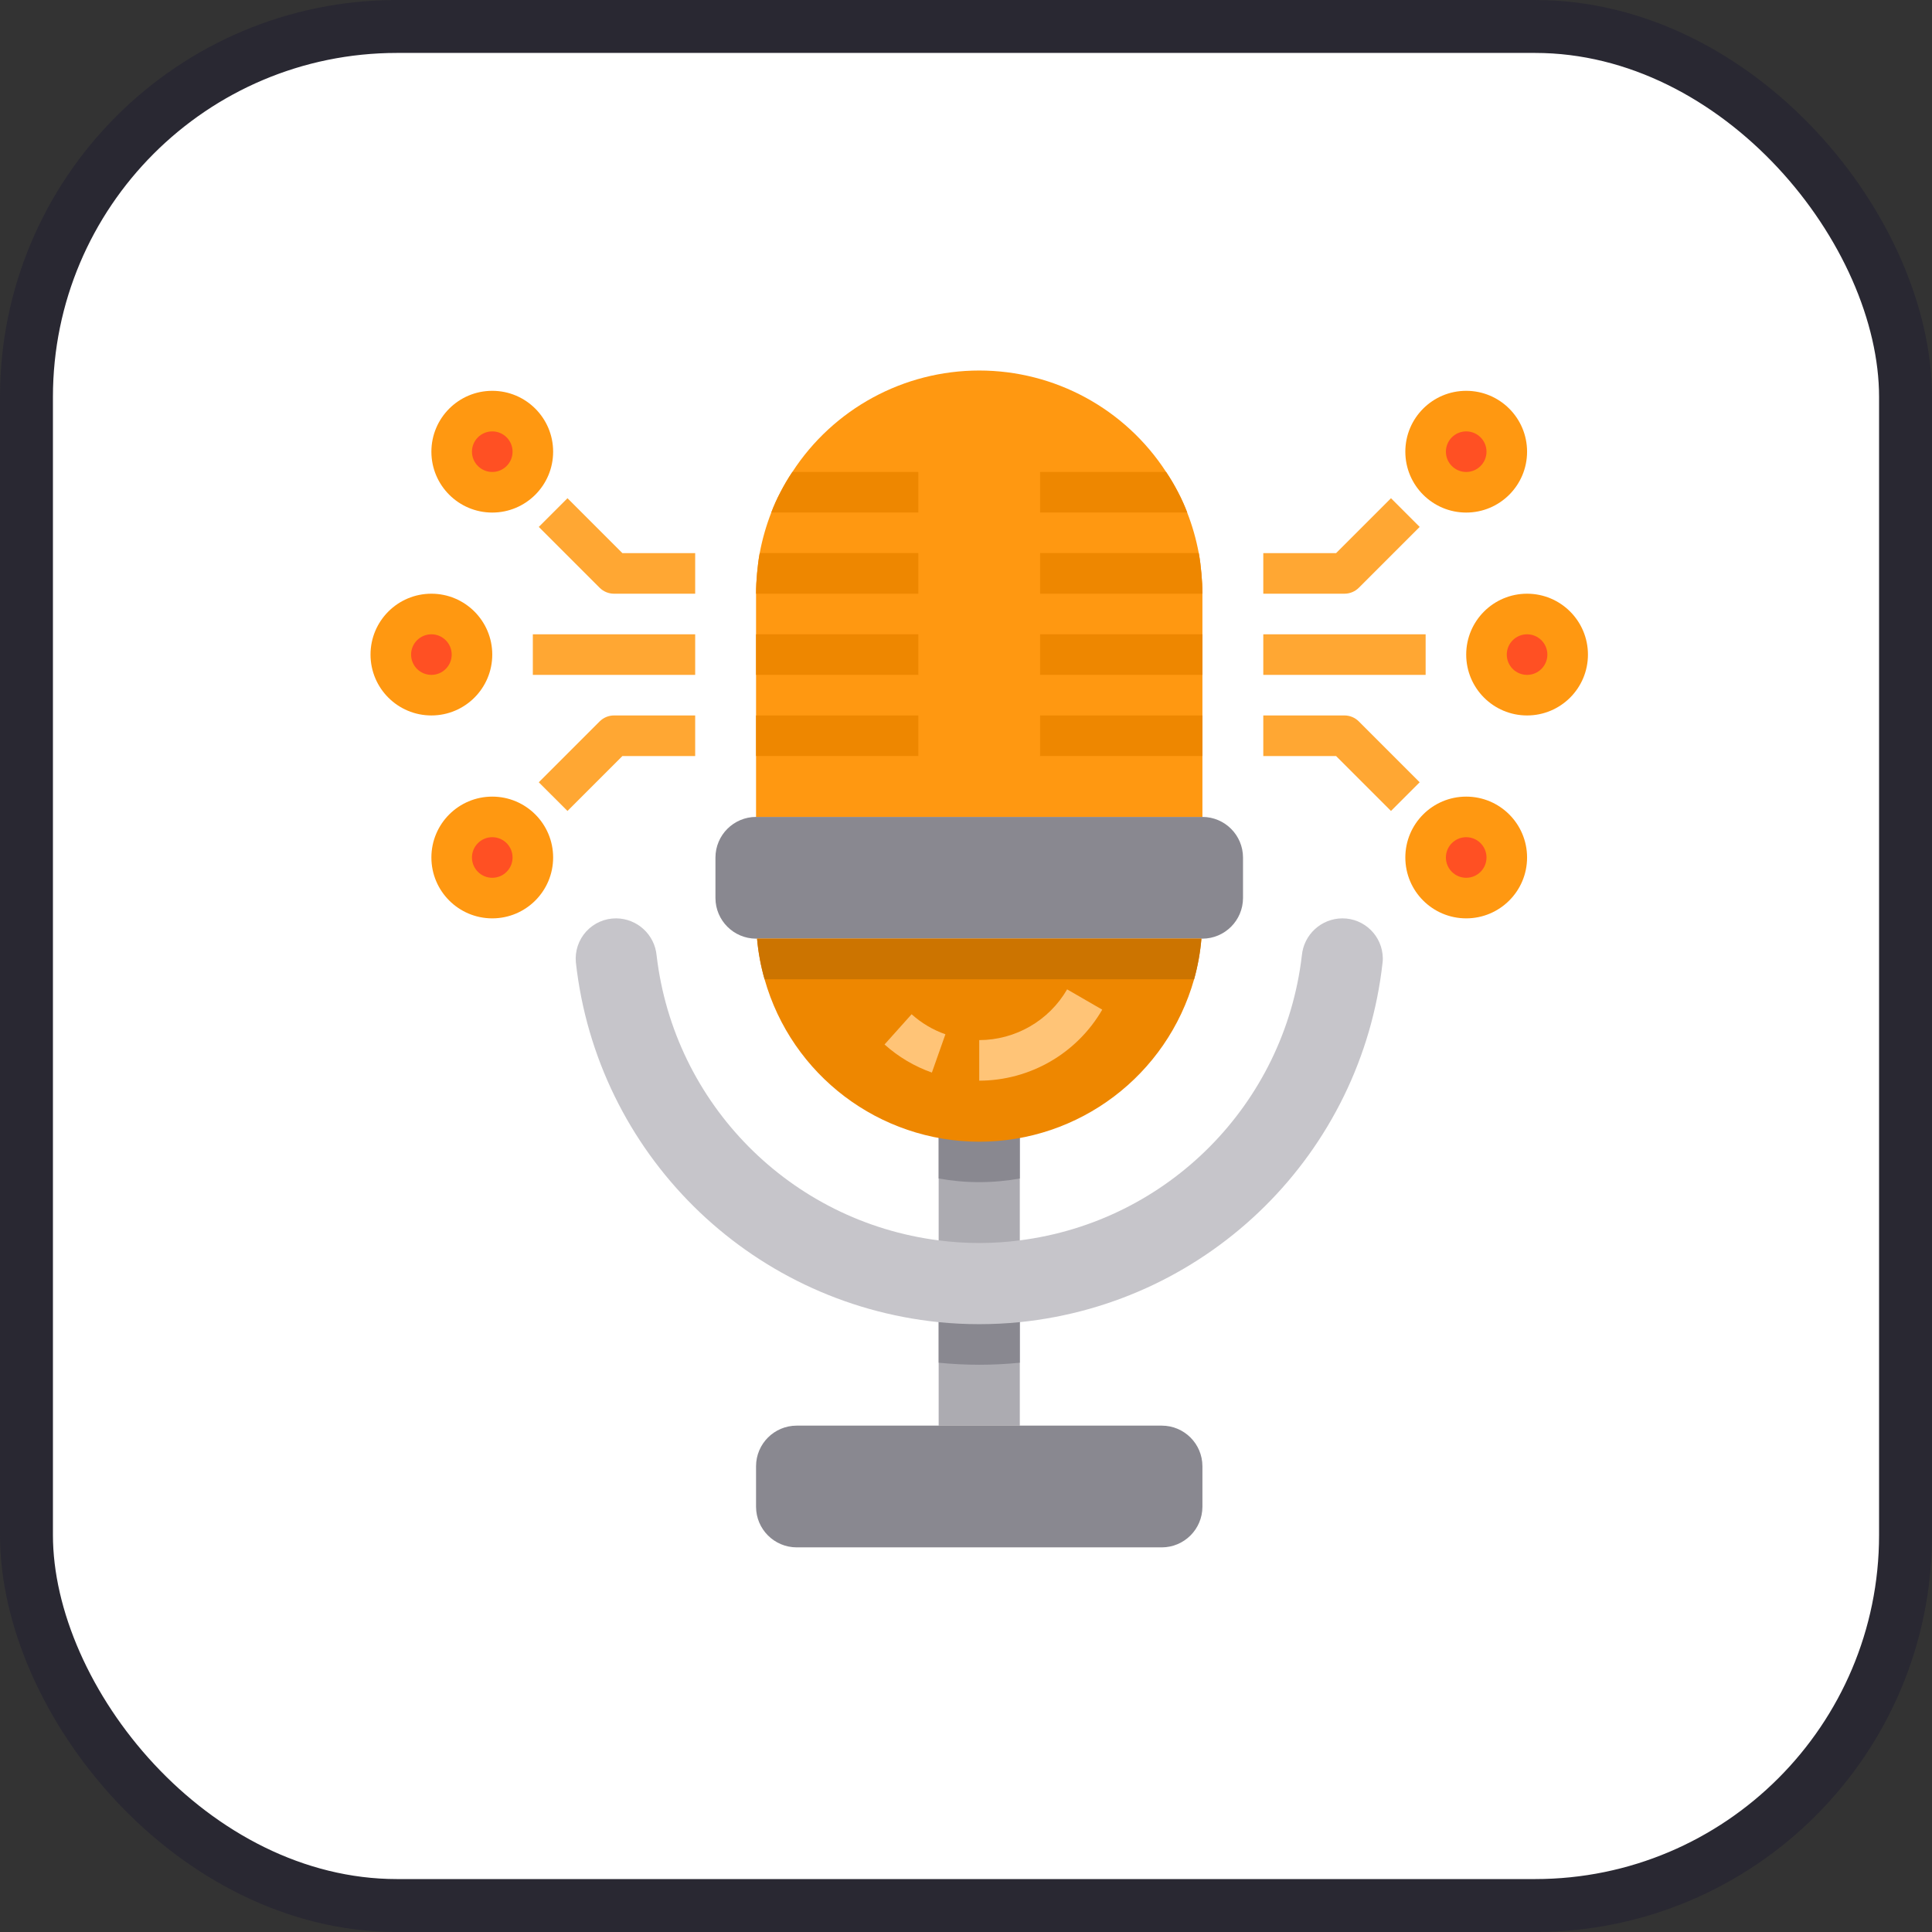 <?xml version="1.0" encoding="UTF-8"?>
<svg width="73px" height="73px" viewBox="0 0 73 73" version="1.1" xmlns="http://www.w3.org/2000/svg" xmlns:xlink="http://www.w3.org/1999/xlink">
    <rect x="0" y="0" width="73" height="73" fill="#333333" stroke="none"/>
    <!-- Generator: Sketch 51.3 (57544) - http://www.bohemiancoding.com/sketch -->
    <title>the-modern-web/speech-recognition</title>
    <desc>Created with Sketch.</desc>
    <defs></defs>
    <g id="the-modern-web/speech-recognition" stroke="none" stroke-width="1" fill="none" fill-rule="evenodd">
        <g id="container" transform="translate(2, 2)" fill="#FFFFFF" fill-rule="nonzero" stroke="#292832" stroke-width="2">
            <rect id="mask" x="-1" y="-1" width="71" height="71" rx="14"></rect>
        </g>
        <g id="speech" transform="translate(14, 14)" fill-rule="nonzero">
            <polygon id="Shape" fill="#ACABB1" points="21.467 28.367 24.533 28.367 24.533 39.867 21.467 39.867"></polygon>
            <circle id="Oval" fill="#FF5023" cx="43.7" cy="10.733" r="1.533"></circle>
            <circle id="Oval" fill="#FF5023" cx="41.4" cy="3.067" r="1.533"></circle>
            <circle id="Oval" fill="#FF5023" cx="41.4" cy="18.4" r="1.533"></circle>
            <path d="M24.533,34.4 L24.533,37.49 C23.514,37.592 22.486,37.592 21.467,37.49 L21.467,34.4 C22.485,34.533 23.515,34.533 24.533,34.4 Z" id="Shape" fill="#898890"></path>
            <path d="M31.433,41.4 L31.433,42.933 C31.431,43.779 30.746,44.464 29.9,44.467 L16.1,44.467 C15.254,44.464 14.569,43.779 14.567,42.933 L14.567,41.4 C14.569,40.554 15.254,39.869 16.1,39.867 L29.9,39.867 C30.746,39.869 31.431,40.554 31.433,41.4 Z" id="Shape" fill="#898890"></path>
            <path d="M24.533,28.367 L24.533,30.529 C23.519,30.713 22.481,30.713 21.467,30.529 L21.467,28.367 L24.533,28.367 Z" id="Shape" fill="#898890"></path>
            <circle id="Oval" fill="#FF5023" cx="4.6" cy="3.067" r="1.533"></circle>
            <circle id="Oval" fill="#FF5023" cx="4.6" cy="18.4" r="1.533"></circle>
            <circle id="Oval" fill="#FF5023" cx="2.3" cy="10.733" r="1.533"></circle>
            <path d="M32.967,18.4 L32.967,19.933 C32.964,20.779 32.279,21.464 31.433,21.467 L14.567,21.467 C13.721,21.464 13.036,20.779 13.033,19.933 L13.033,18.4 C13.036,17.554 13.721,16.869 14.567,16.867 L31.433,16.867 C32.279,16.869 32.964,17.554 32.967,18.4 Z" id="Shape" fill="#898890"></path>
            <path d="M31.433,8.433 L31.433,16.867 L14.567,16.867 L14.567,8.433 C14.567,8.173 14.582,7.92 14.605,7.667 C14.628,7.414 14.659,7.153 14.705,6.9 C14.802,6.376 14.949,5.863 15.142,5.367 C15.241,5.104 15.356,4.848 15.487,4.6 C15.623,4.336 15.774,4.08 15.939,3.833 C17.492,1.442 20.149,-0 23,-0 C25.851,-0 28.508,1.442 30.061,3.833 C30.226,4.08 30.377,4.336 30.513,4.6 C30.644,4.848 30.759,5.104 30.858,5.367 C31.051,5.863 31.198,6.376 31.295,6.9 C31.341,7.153 31.372,7.406 31.395,7.667 C31.418,7.927 31.433,8.173 31.433,8.433 Z" id="Shape" fill="#FF9811"></path>
            <path d="M31.395,21.467 C31.351,21.985 31.259,22.499 31.119,23 C30.092,26.632 26.778,29.139 23.004,29.139 C19.23,29.139 15.915,26.632 14.889,23 C14.746,22.499 14.651,21.986 14.605,21.467 L31.395,21.467 Z" id="Shape" fill="#EE8700"></path>
            <path d="M31.395,21.467 C31.351,21.985 31.259,22.499 31.119,23 L14.889,23 C14.746,22.499 14.651,21.986 14.605,21.467 L31.395,21.467 Z" id="Shape" fill="#CC7400"></path>
            <path d="M38.249,22.203 C38.25,22.256 38.248,22.31 38.241,22.364 C37.445,29.558 31.735,35.221 24.533,35.957 C23.514,36.059 22.486,36.059 21.467,35.957 C14.265,35.221 8.555,29.558 7.759,22.364 C7.719,21.935 7.862,21.51 8.152,21.193 C8.443,20.876 8.854,20.697 9.284,20.7 C10.078,20.707 10.737,21.313 10.81,22.103 C11.467,27.713 15.863,32.154 21.467,32.867 C22.485,33 23.515,33 24.533,32.867 C30.137,32.154 34.533,27.713 35.19,22.103 C35.263,21.313 35.922,20.707 36.716,20.7 C37.552,20.696 38.236,21.366 38.249,22.203 Z" id="Shape" fill="#C6C5CA"></path>
            <g id="Group" transform="translate(14.567, 3.833)" fill="#EE8700">
                <polygon id="Shape" points="10.733 9.2 16.867 9.2 16.867 10.733 10.733 10.733"></polygon>
                <polygon id="Shape" points="10.733 6.133 16.867 6.133 16.867 7.667 10.733 7.667"></polygon>
                <path d="M16.867,4.6 L10.733,4.6 L10.733,3.067 L16.729,3.067 C16.775,3.32 16.805,3.573 16.828,3.833 C16.851,4.094 16.867,4.339 16.867,4.6 Z" id="Shape"></path>
                <path d="M16.292,1.533 L10.733,1.533 L10.733,0 L15.494,0 C15.66,0.247 15.811,0.503 15.947,0.767 C16.077,1.015 16.192,1.271 16.292,1.533 Z" id="Shape"></path>
                <polygon id="Shape" points="0 9.2 6.133 9.2 6.133 10.733 0 10.733"></polygon>
                <polygon id="Shape" points="0 6.133 6.133 6.133 6.133 7.667 0 7.667"></polygon>
                <path d="M6.133,3.067 L6.133,4.6 L0,4.6 C0,4.339 0.015,4.086 0.038,3.833 C0.061,3.58 0.092,3.32 0.138,3.067 L6.133,3.067 Z" id="Shape"></path>
                <path d="M6.133,-3.55271368e-15 L6.133,1.533 L0.575,1.533 C0.674,1.271 0.789,1.015 0.92,0.767 C1.056,0.503 1.207,0.247 1.372,-3.55271368e-15 L6.133,-3.55271368e-15 Z" id="Shape"></path>
            </g>
            <path d="M36.8,8.433 L33.733,8.433 L33.733,6.9 L36.483,6.9 L38.558,4.825 L39.642,5.909 L37.342,8.209 C37.198,8.352 37.003,8.433 36.8,8.433 Z" id="Shape" fill="#FFA733"></path>
            <path d="M38.558,16.642 L36.483,14.567 L33.733,14.567 L33.733,13.033 L36.8,13.033 C37.003,13.033 37.198,13.114 37.342,13.258 L39.642,15.558 L38.558,16.642 Z" id="Shape" fill="#FFA733"></path>
            <polygon id="Shape" fill="#FFA733" points="33.733 9.967 39.867 9.967 39.867 11.5 33.733 11.5"></polygon>
            <path d="M12.267,8.433 L9.2,8.433 C8.997,8.433 8.802,8.352 8.658,8.209 L6.358,5.909 L7.442,4.825 L9.517,6.9 L12.267,6.9 L12.267,8.433 Z" id="Shape" fill="#FFA733"></path>
            <path d="M7.442,16.642 L6.358,15.558 L8.658,13.258 C8.802,13.114 8.997,13.033 9.2,13.033 L12.267,13.033 L12.267,14.567 L9.517,14.567 L7.442,16.642 Z" id="Shape" fill="#FFA733"></path>
            <polygon id="Shape" fill="#FFA733" points="6.133 9.967 12.267 9.967 12.267 11.5 6.133 11.5"></polygon>
            <path d="M41.4,5.367 C40.13,5.367 39.1,4.337 39.1,3.067 C39.1,1.796 40.13,0.767 41.4,0.767 C42.67,0.767 43.7,1.796 43.7,3.067 C43.7,4.337 42.67,5.367 41.4,5.367 Z M41.4,2.3 C40.977,2.3 40.633,2.643 40.633,3.067 C40.633,3.49 40.977,3.833 41.4,3.833 C41.823,3.833 42.167,3.49 42.167,3.067 C42.167,2.643 41.823,2.3 41.4,2.3 Z" id="Shape" fill="#FF9811"></path>
            <path d="M43.7,13.033 C42.43,13.033 41.4,12.004 41.4,10.733 C41.4,9.463 42.43,8.433 43.7,8.433 C44.97,8.433 46,9.463 46,10.733 C46,12.004 44.97,13.033 43.7,13.033 Z M43.7,9.967 C43.277,9.967 42.933,10.31 42.933,10.733 C42.933,11.157 43.277,11.5 43.7,11.5 C44.123,11.5 44.467,11.157 44.467,10.733 C44.467,10.31 44.123,9.967 43.7,9.967 Z" id="Shape" fill="#FF9811"></path>
            <path d="M41.4,20.7 C40.13,20.7 39.1,19.67 39.1,18.4 C39.1,17.13 40.13,16.1 41.4,16.1 C42.67,16.1 43.7,17.13 43.7,18.4 C43.7,19.67 42.67,20.7 41.4,20.7 Z M41.4,17.633 C40.977,17.633 40.633,17.977 40.633,18.4 C40.633,18.823 40.977,19.167 41.4,19.167 C41.823,19.167 42.167,18.823 42.167,18.4 C42.167,17.977 41.823,17.633 41.4,17.633 Z" id="Shape" fill="#FF9811"></path>
            <path d="M4.6,5.367 C3.33,5.367 2.3,4.337 2.3,3.067 C2.3,1.796 3.33,0.767 4.6,0.767 C5.87,0.767 6.9,1.796 6.9,3.067 C6.9,4.337 5.87,5.367 4.6,5.367 Z M4.6,2.3 C4.177,2.3 3.833,2.643 3.833,3.067 C3.833,3.49 4.177,3.833 4.6,3.833 C5.023,3.833 5.367,3.49 5.367,3.067 C5.367,2.643 5.023,2.3 4.6,2.3 Z" id="Shape" fill="#FF9811"></path>
            <path d="M2.3,13.033 C1.03,13.033 -1.03620816e-16,12.004 -4.4408921e-16,10.733 C-7.84557604e-16,9.463 1.03,8.433 2.3,8.433 C3.57,8.433 4.6,9.463 4.6,10.733 C4.6,12.004 3.57,13.033 2.3,13.033 Z M2.3,9.967 C1.877,9.967 1.533,10.31 1.533,10.733 C1.533,11.157 1.877,11.5 2.3,11.5 C2.723,11.5 3.067,11.157 3.067,10.733 C3.067,10.31 2.723,9.967 2.3,9.967 Z" id="Shape" fill="#FF9811"></path>
            <path d="M4.6,20.7 C3.33,20.7 2.3,19.67 2.3,18.4 C2.3,17.13 3.33,16.1 4.6,16.1 C5.87,16.1 6.9,17.13 6.9,18.4 C6.9,19.67 5.87,20.7 4.6,20.7 Z M4.6,17.633 C4.177,17.633 3.833,17.977 3.833,18.4 C3.833,18.823 4.177,19.167 4.6,19.167 C5.023,19.167 5.367,18.823 5.367,18.4 C5.367,17.977 5.023,17.633 4.6,17.633 Z" id="Shape" fill="#FF9811"></path>
            <path d="M21.211,26.527 C20.551,26.294 19.943,25.933 19.422,25.465 L20.445,24.323 C20.816,24.657 21.25,24.914 21.722,25.08 L21.211,26.527 Z" id="Shape" fill="#FFC477"></path>
            <path d="M23,26.833 L23,25.3 C24.369,25.297 25.634,24.567 26.321,23.383 L27.648,24.15 C26.686,25.808 24.916,26.829 23,26.833 Z" id="Shape" fill="#FFC477"></path>
        </g>
    </g>
</svg>